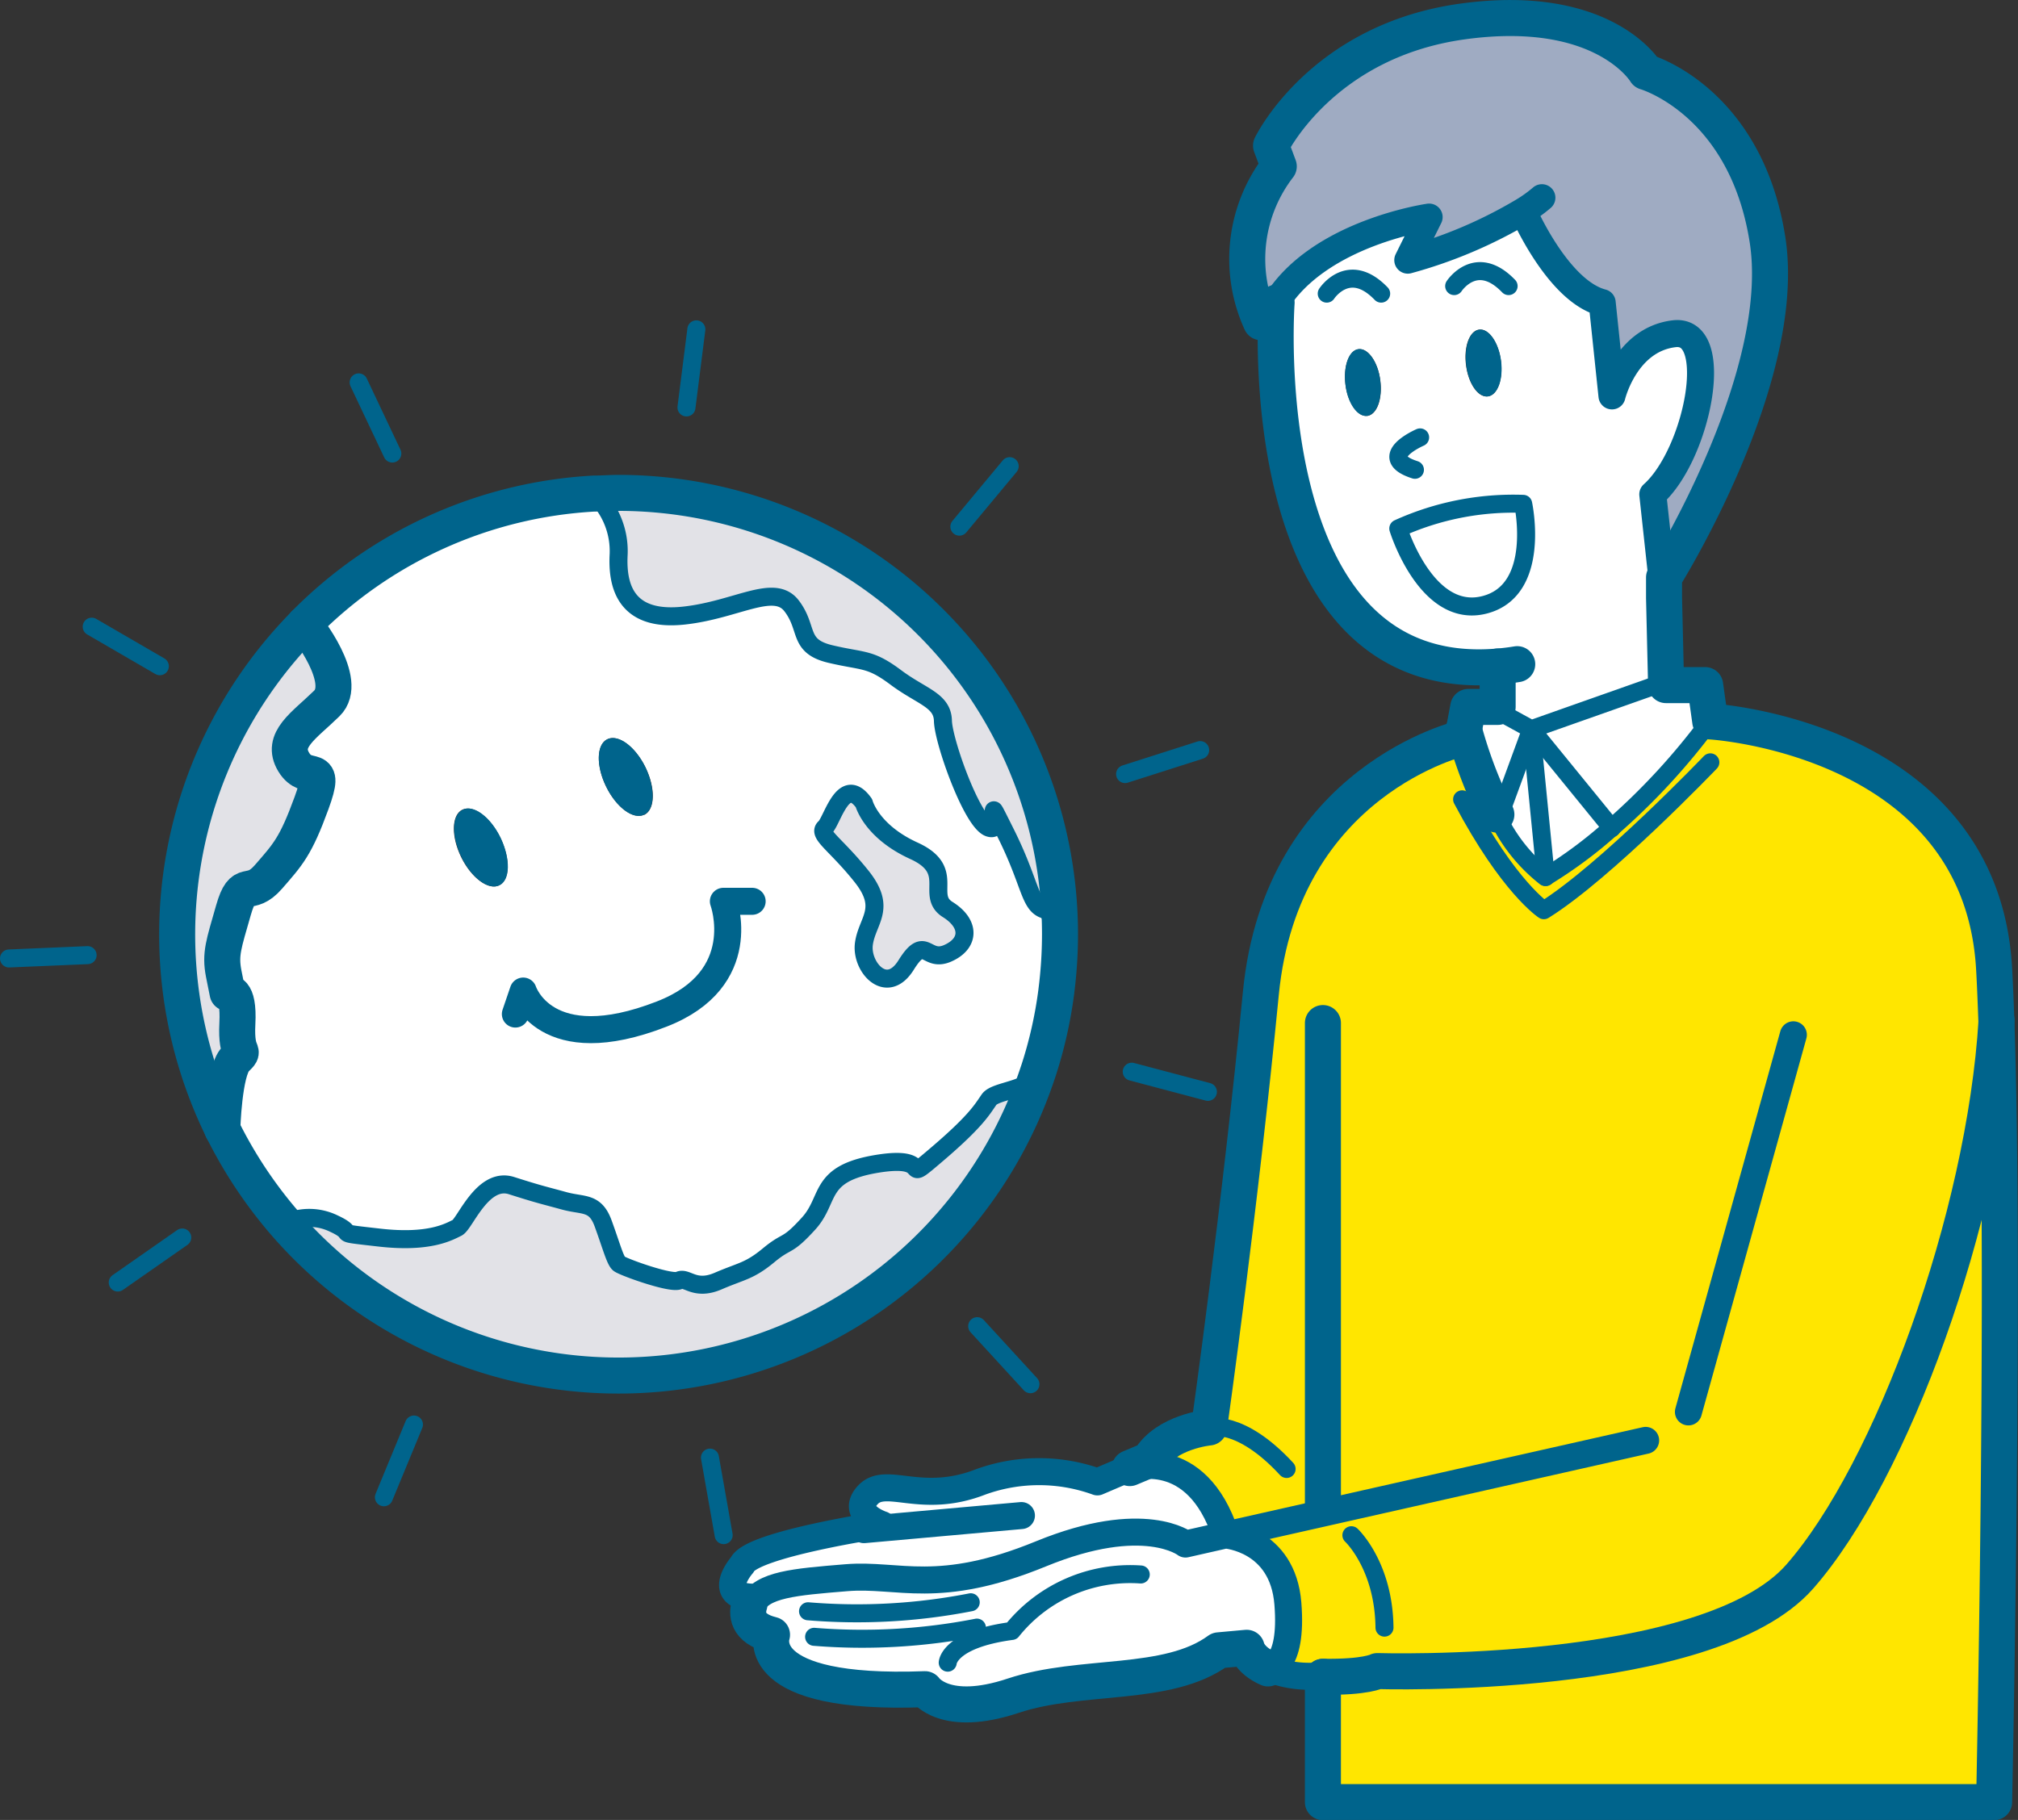 <svg xmlns="http://www.w3.org/2000/svg" viewBox="0 0 206.16 185.95"><rect x="0" y="0" width="206.16" height="185.95" fill="#333333" stroke="none"/><defs><style>.cls-1{fill:#ffe600}.cls-3{fill:#fff}.cls-4{fill:#00648c}.cls-5{fill:#e2e2e7}.cls-6,.cls-7,.cls-8{fill:none;stroke:#00648c;stroke-linecap:round;stroke-linejoin:round}.cls-6{stroke-width:3.68px}.cls-7{stroke-width:2.76px}.cls-8{stroke-width:1.84px}</style></defs><g id="レイヤー_2" data-name="レイヤー 2"><g id="モーダルのイラスト"><path class="cls-1" d="M204 104.27c.91 26.43-.23 79.84-.23 79.84h-68.62v-12.78c4.38.07 5.56-.58 5.56-.58s33.76 1.06 43.16-9.66 18.88-36.7 20.13-56.82z"/><path class="cls-1" d="M164.66 84.61a68.09 68.09 0 0010.07-10.92s27.68 1.58 29 25.28c.09 1.6.16 3.38.23 5.3-1.22 20.12-10.7 46.08-20.1 56.81s-43.16 9.66-43.16 9.66-1.18.65-5.56.58h-1.59a11 11 0 01-4-.8s2.51 0 2-6.62-6.35-7-6.35-7c-3-9.21-9.81-6.83-9.81-6.83l2-.84c1.72-2.91 6.1-3.31 6.1-3.31s3.17-22.51 5.29-44.36 20.58-26.08 20.58-26.08l.18-.9a46.56 46.56 0 003.32 8.71 17.07 17.07 0 005 6.39 45.57 45.57 0 006.8-5.07z"/><path d="M155.6 21.58a47.36 47.36 0 01-11.78 5l2.18-4.4s-11.21 1.59-15.63 8.74l-1.59 2A15.5 15.5 0 01130.64 17l-.79-2.12S135 4.17 149.45 2.19s18.67 5.16 18.67 5.16 10.19 2.91 12.44 17.08S170 59 170 59v2.1l-1.18-10.59c4.56-4 7.14-17 2.18-16.41s-6.35 6.35-6.35 6.35l-1-9.53c-4.56-1.19-8.07-9.34-8.07-9.34z" fill="#9fabc2"/><path class="cls-3" d="M174.21 70l.52 3.71a68.09 68.09 0 01-10.07 10.92l-8.23-10.1 13.8-4.87V70zM153 68.1c-25.51 2.16-22.64-37.18-22.64-37.18 4.44-7.15 15.64-8.74 15.64-8.74l-2.19 4.37a47.36 47.36 0 0011.78-5s3.51 8.15 8.07 9.34l1 9.53s1.38-5.76 6.35-6.35 2.38 12.36-2.18 16.41L170 61.1l.2 8.54-13.8 4.87-4.16-2.28h.76zm-1.45-6.33c6-1.46 4-10.33 4-10.33a28.45 28.45 0 00-12.7 2.56s2.76 9.23 8.72 7.77zM152 40.5c1-.13 1.58-1.76 1.33-3.65s-1.25-3.3-2.23-3.17-1.58 1.76-1.33 3.64S151 40.63 152 40.5zm-12.32 2c1-.14 1.58-1.77 1.33-3.65s-1.25-3.3-2.23-3.17-1.57 1.76-1.32 3.64 1.27 3.3 2.24 3.17z"/><path class="cls-3" d="M156.43 74.51l8.23 10.1a45.57 45.57 0 01-6.74 5z"/><path class="cls-3" d="M156.43 74.51l1.49 15.1a17.07 17.07 0 01-5-6.39l.39-.07z"/><path class="cls-3" d="M156.43 74.51l-3.17 8.64-.39.07a46.56 46.56 0 01-3.32-8.71l.43-2.28h2.29zm-.82-23.07s1.92 8.87-4 10.33-8.76-7.77-8.76-7.77a28.45 28.45 0 0112.76-2.56z"/><path class="cls-4" d="M153.35 36.85c.25 1.89-.35 3.52-1.33 3.65s-2-1.29-2.23-3.18.34-3.51 1.33-3.64 1.98 1.32 2.23 3.17zM141 38.84c.25 1.88-.34 3.51-1.33 3.65s-2-1.29-2.22-3.18.34-3.51 1.32-3.64 2.01 1.33 2.23 3.17z"/><path class="cls-3" d="M131.57 163.85c.53 6.63-2 6.62-2 6.62-2-.87-2.18-2.11-2.18-2.11l-2.86.26c-5.29 3.84-14 2.25-21 4.64s-9-.67-9-.67c-17.88.67-15.63-5.56-15.63-5.56-2.64-.64-2.59-2.21-2.3-3.13l.27.09c1-2 4.27-2.29 9.63-2.73s9.35 1.93 19.88-2.44 14.76-1 14.76-1l4.11-.93s5.75.35 6.32 6.96z"/><path class="cls-3" d="M125.22 156.84l-4.11.93s-4.22-3.32-14.76 1-14.52 2-19.88 2.44-8.59.7-9.63 2.73l-.27-.09a4.13 4.13 0 01.31-.71c-3.84-.13-1-3.31-1-3.31.92-2.11 14.3-4.1 14.3-4.1s-3.31-1.06-1.46-3.05 5.43 1.06 11.52-1.32a17.5 17.5 0 0111.92 0l3.3-1.41s6.75-2.32 9.76 6.89zM106.68 93c1.51.47 1.26 7.79 1.24 8.26a44.43 44.43 0 01-1.84 8.17c-.64 2-4.35 1.88-5 2.87s-1.3 2.18-5.28 5.56 0 0-6.15 1-4.77 3.58-7 6.1-2.09 1.65-4.08 3.24-2.77 1.59-5.16 2.64-3.17-.45-4-.06-5.76-1.39-6.14-1.72-.81-1.86-1.61-4.1-2-1.73-4-2.32-2.38-.6-5.36-1.55-4.77 3.93-5.56 4.31-2.78 1.61-7.94 1-2-.2-4.69-1.45a5.72 5.72 0 00-4.95 0 45.75 45.75 0 01-6.41-9.65s.15-6 1.35-7.17 0 0 .19-3.65-1-3.11-1-3.11l-.4-2c-.39-2 0-3 1-6.46s1.59-1.09 3.58-3.37 2.78-3.08 4.4-7.55-.47-1.82-1.87-4.1 1-3.67 3.38-6-2.11-7.86-2.3-8.09a45 45 0 0129.6-13.37 8.1 8.1 0 012.52 6.25c-.21 4 1.38 6.81 6.73 6.21s9.14-3.32 10.93-1 .59 4.14 4 4.94 4 .4 6.65 2.38 4.77 2.32 4.82 4.44 3 10.39 4.73 10.93-.91-4.64 1.67.52 2.39 7.39 3.95 7.9zm-9.86 4.47c2.25-1 2.31-3 0-4.47s.92-4.07-3.45-6-5.11-4.87-5.11-4.87c-2.12-3-3.23 1.89-4 2.56s1.16 1.71 3.76 5 .57 4.47.23 6.85 2.33 5.36 4.31 2.19 2-.28 4.26-1.28zm-31-14.21c1.11-.55 1.17-2.71.13-4.84s-2.79-3.42-3.9-2.89-1.17 2.7-.13 4.83 2.78 3.41 3.89 2.88zM51 90.45c1.1-.55 1.16-2.71.12-4.84s-2.77-3.41-3.88-2.88-1.17 2.71-.13 4.84S49.92 91 51 90.45z"/><path class="cls-5" d="M107.92 101.24c0-.47.27-7.79-1.24-8.26s-1.39-2.68-4-7.84 0 0-1.67-.52-4.68-8.81-4.73-10.93-2.14-2.45-4.82-4.44-3.27-1.59-6.65-2.38-2.18-2.58-4-4.94-5.56.37-10.93 1-6.88-2.22-6.68-6.25a8.1 8.1 0 00-2.52-6.25c.84 0 1.67-.07 2.52-.07a45.1 45.1 0 0145.09 45.1 46 46 0 01-.37 5.78zM101 112.35c.68-1 4.39-.92 5-2.87A45.11 45.11 0 0129.12 125a5.72 5.72 0 014.95 0c2.7 1.25-.48.86 4.69 1.45s7.14-.62 7.94-1 2.58-5.26 5.56-4.31 3.37 1 5.36 1.55 3.18.07 4 2.32 1.22 3.77 1.61 4.1 5.35 2.12 6.14 1.72 1.59 1.1 4 .06 3.18-1 5.16-2.64 1.8-.73 4.08-3.24.89-5.1 7-6.1 2.18 2.39 6.15-1 4.58-4.57 5.24-5.56z"/><path class="cls-5" d="M96.82 93c2.31 1.5 2.25 3.48 0 4.47s-2.26-2-4.25 1.2-4.65.19-4.31-2.19 2.37-3.58-.23-6.85-4.52-4.33-3.76-5 1.87-5.53 4-2.56c0 0 .74 2.88 5.11 4.87s1.12 4.54 3.44 6.06z"/><path class="cls-4" d="M65.94 78.4c1 2.13 1 4.29-.13 4.84s-2.85-.75-3.89-2.88-1-4.29.13-4.83 2.85.74 3.89 2.87zm-14.79 7.21c1 2.13 1 4.29-.12 4.84s-2.86-.75-3.89-2.88-1-4.29.13-4.84 2.85.75 3.88 2.88z"/><path class="cls-5" d="M31.09 63.79c.19.23 4.64 5.8 2.3 8.09s-4.76 3.72-3.38 6 3.45-.3 1.82 4.17-2.41 5.26-4.4 7.55-2.58-.1-3.58 3.4-1.38 4.47-1 6.46l.4 2s1.19-.52 1 3.11 1 2.46-.19 3.65-1.35 7.17-1.35 7.17a45.14 45.14 0 018.38-51.56z"/><path class="cls-6" d="M135.15 153.66v-49.13M155 67.86c-.66.11-1.32.19-1.94.24-25.51 2.16-22.64-37.18-22.64-37.18l-1.59 2A15.5 15.5 0 01130.64 17l-.79-2.12S135 4.17 149.45 2.19s18.67 5.16 18.67 5.16 10.19 2.91 12.44 17.08S170 59 170 59v2.1l.2 8.54V70h4l.52 3.71s27.68 1.58 29 25.28c.09 1.6.16 3.38.23 5.3.91 26.43-.23 79.84-.23 79.84h-68.57v-12.8"/><path class="cls-6" d="M135.15 171.32c4.38.07 5.56-.58 5.56-.58s33.76 1.06 43.16-9.66 18.88-36.69 20.1-56.81"/><path class="cls-7" d="M129.59 170.47a11 11 0 004 .8h1.59"/><path class="cls-6" d="M76.57 163.9c-.29.92-.34 2.49 2.3 3.13 0 0-2.25 6.23 15.63 5.56 0 0 2 3 9 .67s15.76-.8 21-4.64l2.86-.26s.22 1.24 2.18 2.11"/><path class="cls-7" d="M115.41 150l-3.3 1.41a17.5 17.5 0 00-11.92 0c-6.09 2.38-9.66-.66-11.52 1.32s1.46 3.05 1.46 3.05-13.38 2-14.3 4.1c0 0-2.79 3.18 1 3.31a4.13 4.13 0 00-.31.71"/><path class="cls-6" d="M153 68.1v4.13h-3l-.43 2.28-.18.9s-18.46 4.24-20.58 26.08-5.29 44.36-5.29 44.36-4.38.4-6.1 3.31l-2 .84"/><path class="cls-7" d="M157.52 20.2a14 14 0 01-1.92 1.38 47.36 47.36 0 01-11.78 5l2.18-4.4s-11.21 1.59-15.63 8.74m25.24-9.34s3.51 8.15 8.07 9.34l1 9.53s1.38-5.76 6.35-6.35 2.38 12.36-2.18 16.41L170 61.1"/><path class="cls-8" d="M135.54 30s2.25-3.44 5.56 0m7.46-.77s2.25-3.44 5.56 0m-9.04 15.46s-4.63 2-.53 3.31m-1.7 6a28.45 28.45 0 0112.76-2.52s1.92 8.87-4 10.33-8.76-7.81-8.76-7.81z"/><path class="cls-7" d="M183.21 105.73l-10.72 38.53m-4.37 2.91l-42.9 9.67s5.82.4 6.35 7-2 6.62-2 6.62M115.41 150s6.8-2.38 9.81 6.83l-4.11.93s-4.22-3.32-14.76 1-14.52 2-19.88 2.44-8.59.7-9.63 2.73"/><path class="cls-8" d="M123.5 145.85s3.17-.93 7.94 4.24"/><path class="cls-7" d="M88.26 156.29l16.09-1.44"/><path class="cls-8" d="M96.82 169.88s.13-2.38 6.55-3.24a15.48 15.48 0 0113.17-5.77m-33.37 6.37a60.93 60.93 0 0016.63-.94m-17.25-1.67a60.38 60.38 0 0016.62-.92m38.89-6.85s3.31 3.09 3.38 9.44m9.93-94.57l.9.5 4.16 2.28 13.8-4.87 1.1-.39m-18.07 13.9l3.17-8.64 8.23 10.1v.01"/><path class="cls-8" d="M152.87 83.22a17.07 17.07 0 005 6.39 45.57 45.57 0 006.74-5 68.09 68.09 0 0010.07-10.92"/><path class="cls-6" d="M149.55 74.51a46.56 46.56 0 003.32 8.71"/><path class="cls-8" d="M174.73 77.89S164 89.1 157.72 93c0 0-3.58-2.31-8.35-11.33m7.06-7.16l1.49 15.1"/><path class="cls-6" d="M31.09 63.78a45 45 0 0129.59-13.35c.84 0 1.67-.07 2.52-.07a45.1 45.1 0 0145.09 45.1 46 46 0 01-.37 5.78m-1.86 8.24A45.11 45.11 0 0129.12 125a45.75 45.75 0 01-6.41-9.65 45.14 45.14 0 018.38-51.56m76.83 37.47a44.43 44.43 0 01-1.84 8.17"/><path class="cls-8" d="M60.6 50.36l.08.07a8.1 8.1 0 012.52 6.25c-.21 4 1.38 6.81 6.73 6.21s9.14-3.32 10.93-1 .59 4.14 4 4.94 4 .4 6.65 2.38 4.77 2.32 4.82 4.44 3 10.39 4.73 10.93-.91-4.64 1.67.52 2.42 7.35 4 7.84 1.26 7.79 1.24 8.26"/><path class="cls-6" d="M31.09 63.78c.19.23 4.64 5.8 2.3 8.09s-4.76 3.72-3.38 6 3.45-.3 1.82 4.17-2.41 5.26-4.4 7.55-2.58-.09-3.58 3.41-1.38 4.47-1 6.46l.4 2s1.19-.52 1 3.11 1 2.46-.19 3.65-1.35 7.17-1.35 7.17m83.35-5.91"/><path class="cls-8" d="M29.12 125a5.72 5.72 0 014.95 0c2.7 1.25-.48.86 4.69 1.45s7.14-.62 7.94-1 2.58-5.26 5.56-4.31 3.37 1 5.36 1.55 3.18.07 4 2.32 1.22 3.77 1.61 4.1 5.35 2.12 6.14 1.72 1.59 1.1 4 .06 3.18-1 5.16-2.64 1.8-.73 4.08-3.24.89-5.1 7-6.1 2.18 2.39 6.15-1 4.59-4.57 5.28-5.56 4.39-.92 5-2.87M88.26 82.06s.74 2.88 5.11 4.87 1.13 4.55 3.45 6 2.25 3.48 0 4.47-2.26-2-4.25 1.2-4.65.19-4.31-2.19 2.37-3.58-.23-6.85-4.52-4.33-3.76-5 1.87-5.47 3.99-2.5z"/><path class="cls-7" d="M52.65 103.61l.8-2.35s2.23 7 14.15 2.35c9.24-3.58 6.3-11.52 6.3-11.52h2.94"/><path class="cls-8" d="M40.08 46.34l-3.44-7.27m33.49 2.56l1.01-7.98m26.87 20.16l5.14-6.18m11.79 31.46l7.67-2.45m-6.99 32.86l7.78 2.06M99.83 135.5l5.44 5.93m-32.74 7.5l1.4 7.92m-31.64-11.3l-3.07 7.43m-20.6-26.54l-6.59 4.6M8.95 97.59l-8.03.34m15.41-29.86l-6.96-4.04"/></g></g></svg>
